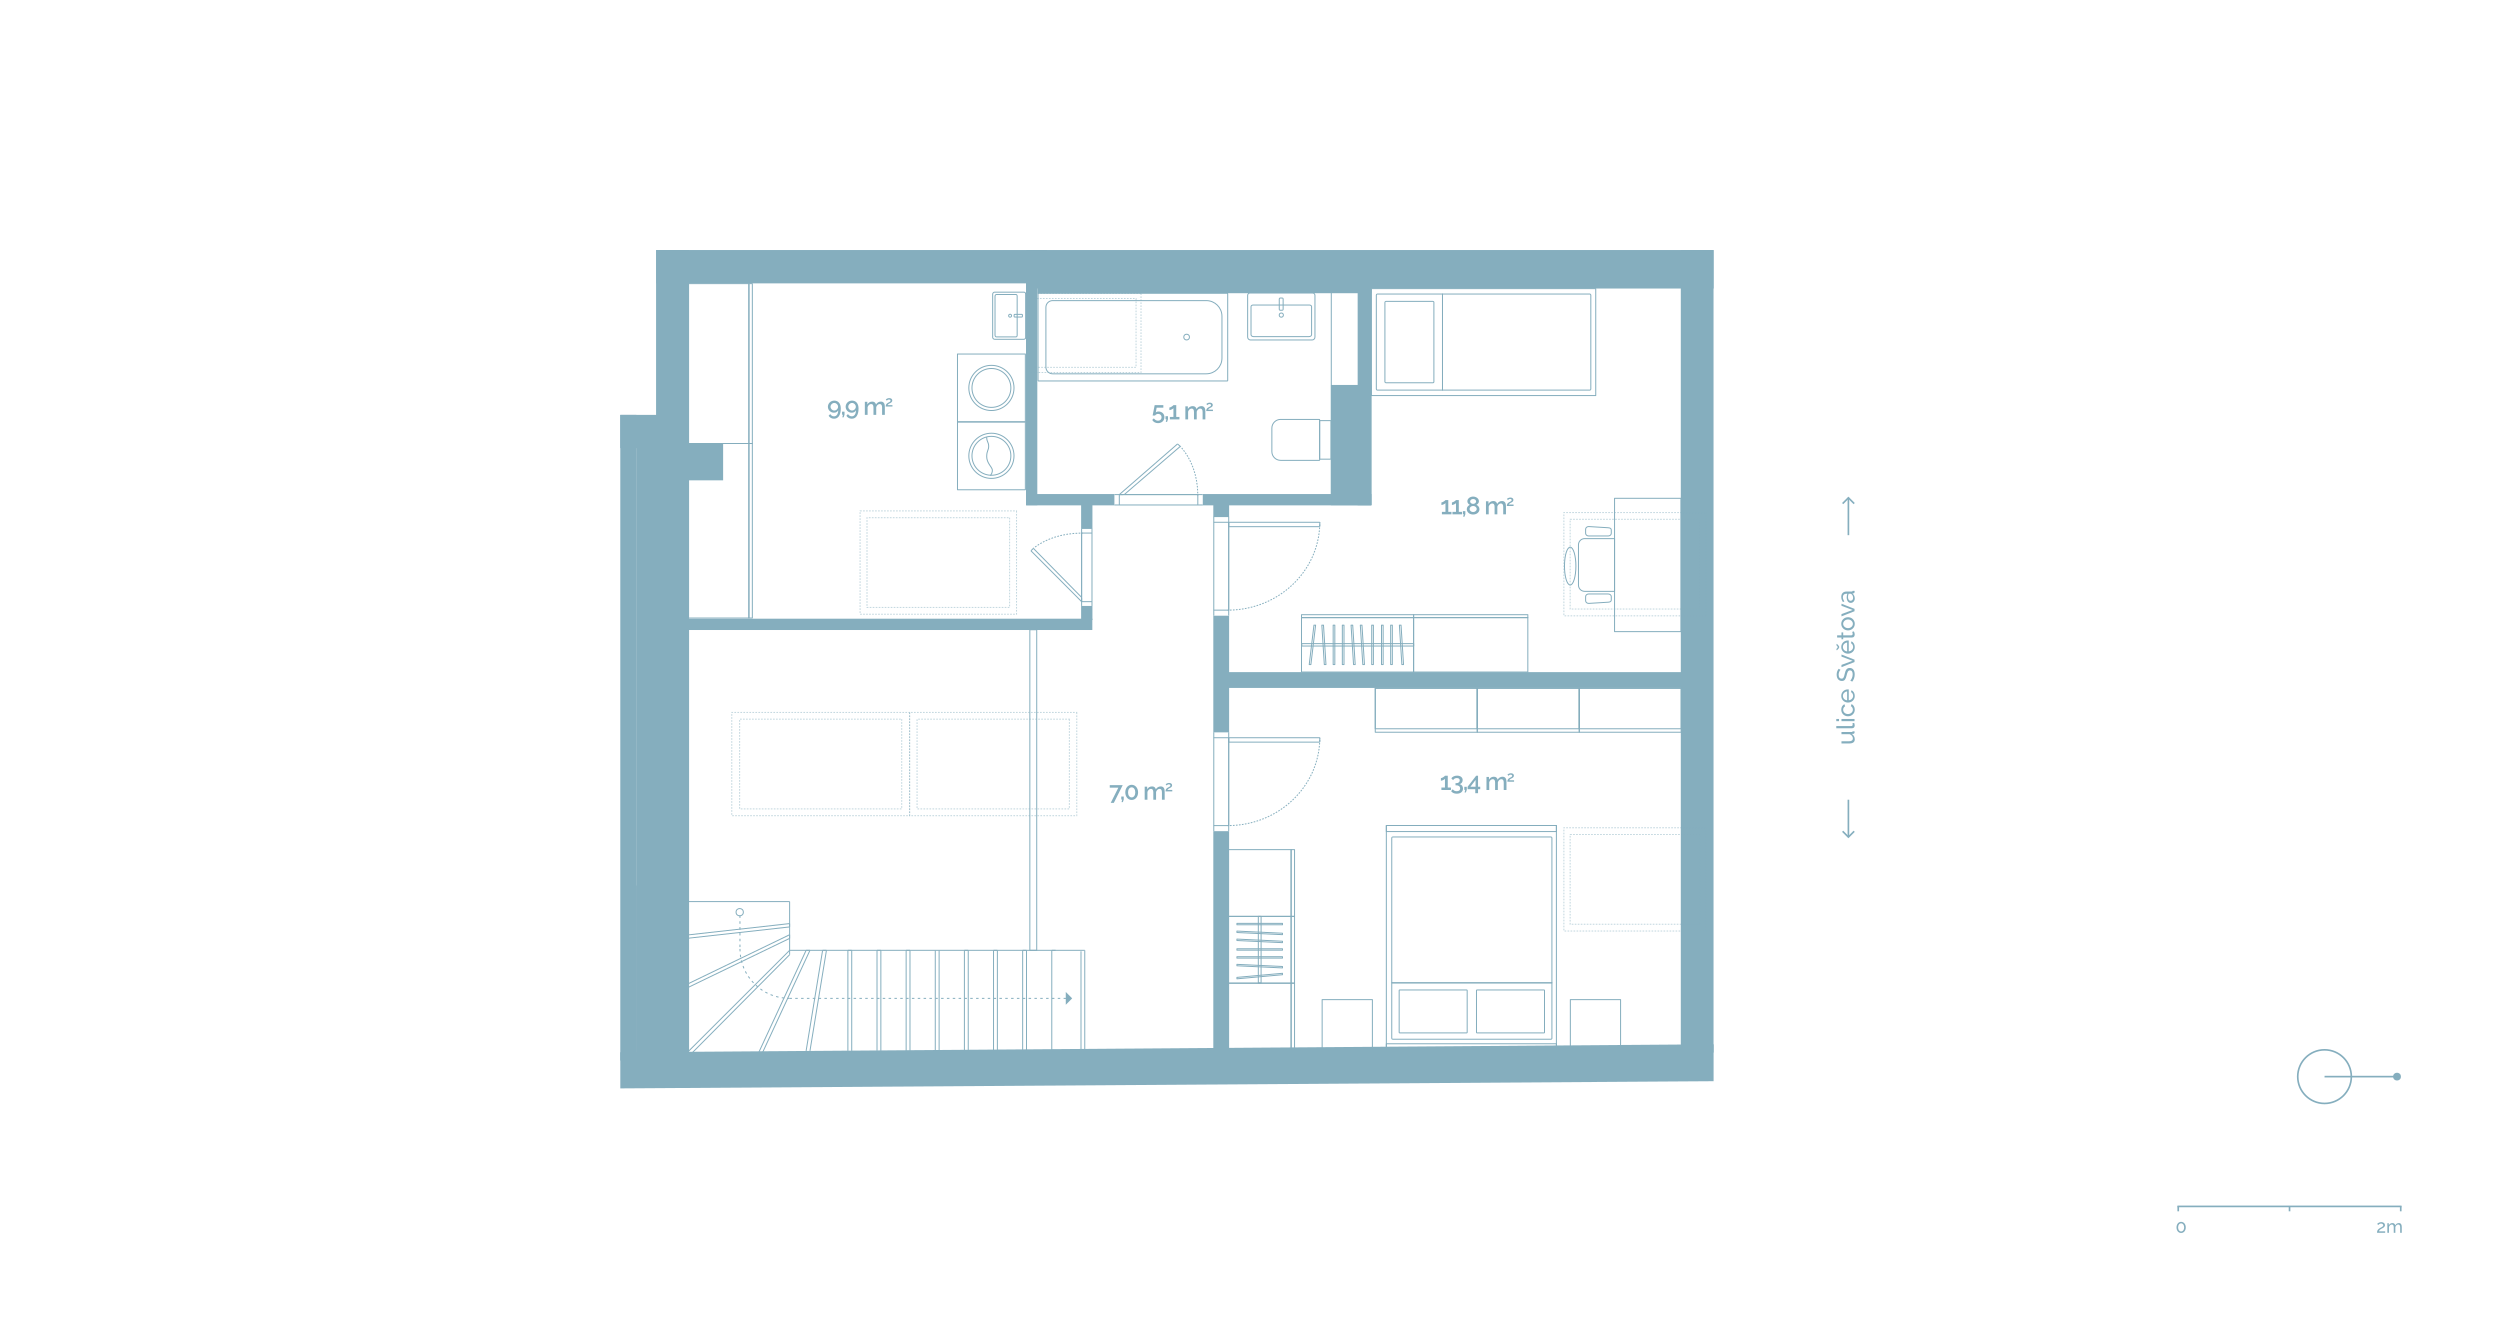 <?xml version="1.0" encoding="utf-8"?>
<!-- Generator: Adobe Illustrator 28.1.0, SVG Export Plug-In . SVG Version: 6.00 Build 0)  -->
<svg version="1.1" id="byt_1_-_patro_2" xmlns="http://www.w3.org/2000/svg" xmlns:xlink="http://www.w3.org/1999/xlink" x="0px"
	 y="0px" width="1500px" height="800px" viewBox="0 0 1500 800" style="enable-background:new 0 0 1500 800;" xml:space="preserve">
<style type="text/css">
	.st0{fill:none;stroke:#84ADBD;stroke-width:0.6;stroke-linecap:round;stroke-linejoin:round;stroke-miterlimit:10;}
	.st1{fill:#85AEBE;}
	.st2{fill:none;stroke:#85AEBE;stroke-width:0.6;stroke-miterlimit:10;}
	.st3{fill:none;stroke:#85AEBE;stroke-width:0.6;stroke-miterlimit:10;stroke-dasharray:1.002,0.802;}
	.st4{fill:none;stroke:#85AEBE;stroke-width:0.6;stroke-miterlimit:10;stroke-dasharray:1.03,0.824;}
	.st5{fill:none;stroke:#85AEBE;stroke-width:0.6;stroke-miterlimit:10;stroke-dasharray:0.989,0.791;}
	.st6{fill:none;stroke:#85AEBE;stroke-width:0.6;stroke-miterlimit:10;stroke-dasharray:1.5,2;}
	.st7{opacity:0.5;fill:none;stroke:#85AEBE;stroke-width:0.6;stroke-miterlimit:10;stroke-dasharray:1,0.8;}
	.st8{fill:none;stroke:#85AEBE;stroke-miterlimit:10;}
</style>
<g>
	<g id="nabytek_00000060006709441175697700000009734632600690630291_">
		<g>
			
				<rect x="815.513" y="511.583" transform="matrix(-1.836970e-16 1 -1 -1.836970e-16 1445.419 -320.216)" class="st0" width="134.608" height="102.036"/>
			
				<rect x="880.995" y="577.065" transform="matrix(-1.836970e-16 1 -1 -1.836970e-16 1510.901 -254.734)" class="st0" width="3.645" height="102.036"/>
			
				<rect x="880.995" y="446.102" transform="matrix(-1.836970e-16 1 -1 -1.836970e-16 1379.938 -385.698)" class="st0" width="3.645" height="102.036"/>
			<path class="st0" d="M835.055,622.977v-33.294h96.093v33.294c0,0.309-0.251,0.56-0.56,0.56h-94.973
				C835.305,623.537,835.055,623.286,835.055,622.977z"/>
			<path class="st0" d="M839.499,619.461v-25.202c0-0.162,0.131-0.293,0.293-0.293h40.222c0.162,0,0.293,0.131,0.293,0.293v25.202
				c0,0.156-0.126,0.282-0.282,0.282h-40.244C839.625,619.742,839.499,619.616,839.499,619.461z"/>
			<path class="st0" d="M885.896,619.461v-25.202c0-0.162,0.131-0.293,0.293-0.293h40.222c0.162,0,0.293,0.131,0.293,0.293v25.202
				c0,0.156-0.126,0.282-0.282,0.282h-40.244C886.022,619.742,885.896,619.616,885.896,619.461z"/>
			<path class="st0" d="M835.055,502.731v86.951h96.093v-86.951c0-0.307-0.249-0.556-0.556-0.556h-94.981
				C835.304,502.175,835.055,502.424,835.055,502.731z"/>
			
				<rect x="793.287" y="599.763" transform="matrix(6.123234e-17 -1 1 6.123234e-17 193.523 1423.192)" class="st0" width="30.142" height="30.142"/>
			
				<rect x="942.206" y="599.763" transform="matrix(6.123234e-17 -1 1 6.123234e-17 342.443 1572.112)" class="st0" width="30.142" height="30.142"/>
		</g>
		<g>
			<path class="st0" d="M798.461,275.491h-6.497c-0.094,0-0.17-0.076-0.17-0.17v-22.786c0-0.094,0.076-0.17,0.17-0.17h6.497
				c0.094,0,0.17,0.076,0.17,0.17v22.786C798.631,275.415,798.555,275.491,798.461,275.491z"/>
			<path class="st0" d="M768.371,276.206h23.212c0.116,0,0.21-0.094,0.21-0.21v-24.137c0-0.116-0.094-0.21-0.21-0.21h-23.212
				c-2.901,0-5.253,2.352-5.253,5.253v14.051C763.118,273.854,765.47,276.206,768.371,276.206z"/>
		</g>
		<g>
			<g>
				
					<rect x="964.966" y="395.529" transform="matrix(5.299503e-07 -1 1 5.299503e-07 552.037 1404.302)" class="st0" width="26.407" height="61.207"/>
				
					<rect x="965.997" y="394.499" transform="matrix(5.299503e-07 -1 1 5.299503e-07 553.067 1403.272)" class="st0" width="24.347" height="61.207"/>
			</g>
			<g>
				
					<rect x="903.759" y="395.529" transform="matrix(5.299504e-07 -1 1 5.299504e-07 490.83 1343.095)" class="st0" width="26.407" height="61.207"/>
				
					<rect x="904.79" y="394.499" transform="matrix(5.299504e-07 -1 1 5.299504e-07 491.86 1342.065)" class="st0" width="24.347" height="61.207"/>
			</g>
			<g>
				
					<rect x="842.552" y="395.529" transform="matrix(5.299503e-07 -1 1 5.299503e-07 429.623 1281.888)" class="st0" width="26.407" height="61.207"/>
				
					<rect x="843.583" y="394.499" transform="matrix(5.299503e-07 -1 1 5.299503e-07 430.653 1280.858)" class="st0" width="24.347" height="61.207"/>
			</g>
		</g>
		<g>
			<g>
				
					<rect x="774.666" y="509.774" transform="matrix(-1 3.377994e-07 -3.377994e-07 -1 1551.393 1059.612)" class="st0" width="2.061" height="40.064"/>
				
					<rect x="736.975" y="509.774" transform="matrix(-1 1.702643e-08 -1.702643e-08 -1 1511.641 1059.612)" class="st0" width="37.692" height="40.064"/>
			</g>
			<g>
				
					<rect x="774.666" y="589.903" transform="matrix(-1 3.378145e-07 -3.378145e-07 -1 1551.393 1219.87)" class="st0" width="2.06" height="40.064"/>
				
					<rect x="736.975" y="589.903" transform="matrix(-1 1.702648e-08 -1.702648e-08 -1 1511.641 1219.87)" class="st0" width="37.692" height="40.064"/>
			</g>
			<g>
				<g>
					
						<rect x="774.666" y="549.839" transform="matrix(-1 3.378127e-07 -3.378127e-07 -1 1551.393 1139.741)" class="st0" width="2.06" height="40.064"/>
					
						<rect x="736.975" y="549.838" transform="matrix(-1 1.702648e-08 -1.702648e-08 -1 1511.641 1139.741)" class="st0" width="37.692" height="40.064"/>
				</g>
				
					<rect x="735.86" y="568.966" transform="matrix(6.123234e-17 -1 1 6.123234e-17 186.022 1325.619)" class="st0" width="39.921" height="1.665"/>
				<rect x="742.158" y="569.259" class="st0" width="27.326" height="0.859"/>
				<rect x="742.158" y="554.019" class="st0" width="27.326" height="0.859"/>
				<rect x="742.158" y="574.014" class="st0" width="27.326" height="0.859"/>
				<polygon class="st0" points="769.483,579.894 742.158,578.606 742.158,579.465 769.483,580.753 				"/>
				<polygon class="st0" points="769.483,564.736 742.158,563.448 742.158,564.307 769.483,565.595 				"/>
				<polygon class="st0" points="769.483,559.936 742.158,558.647 742.158,559.506 769.483,560.795 				"/>
				<polygon class="st0" points="769.483,583.979 742.158,586.433 742.158,587.292 769.483,584.838 				"/>
			</g>
		</g>
		<g>
			<path class="st0" d="M736.47,228.574l-113.514,0c-0.084,0-0.152-0.068-0.152-0.152v-52.341c0-0.084,0.068-0.152,0.152-0.152
				l113.514,0c0.084,0,0.152,0.068,0.152,0.152v52.341C736.622,228.507,736.554,228.574,736.47,228.574z"/>
			<path class="st0" d="M723.777,224.286l-92.207,0c-2.226,0-4.031-1.805-4.031-4.031V184.4c0-2.226,1.805-4.031,4.031-4.031
				l92.207,0c5.189,0,9.395,4.206,9.395,9.395l0,25.127C733.172,220.08,728.966,224.286,723.777,224.286z"/>
			<ellipse class="st0" cx="711.969" cy="202.252" rx="1.709" ry="1.718"/>
		</g>
		<g>
			
				<rect x="822.838" y="173.167" transform="matrix(-1 -1.485603e-06 1.485603e-06 -1 1780.284 410.5)" class="st0" width="134.608" height="64.165"/>
			<path class="st0" d="M826.354,234.062l39.139,0l0-57.627l-39.139,0c-0.309,0-0.56,0.251-0.56,0.56l0,56.507
				C825.794,233.812,826.045,234.062,826.354,234.062z"/>
			<path class="st0" d="M831.509,229.659l28.257,0c0.315,0,0.571-0.256,0.571-0.571l0-47.678c0-0.315-0.256-0.571-0.571-0.571
				l-28.257,0c-0.309,0-0.56,0.251-0.56,0.56l0,47.7C830.949,229.408,831.2,229.659,831.509,229.659z"/>
			<path class="st0" d="M953.935,234.063l-88.442,0l0-57.627l88.442,0c0.307,0,0.556,0.249,0.556,0.556l0,56.515
				C954.49,233.814,954.242,234.063,953.935,234.063z"/>
		</g>
		<g>
			<path class="st0" d="M748.59,202.245c0,0.968,0.784,1.752,1.752,1.752l36.878,0c0.968,0,1.752-0.784,1.752-1.752V177.21
				c0-0.818-0.663-1.481-1.481-1.481l-37.421,0c-0.818,0-1.481,0.663-1.481,1.481L748.59,202.245z"/>
			<path class="st0" d="M750.609,200.803c0,0.65,0.706,1.176,1.577,1.176l33.19,0c0.871,0,1.577-0.527,1.577-1.176v-16.804
				c0-0.549-0.597-0.994-1.333-0.994l-33.679,0c-0.736,0-1.333,0.445-1.333,0.994V200.803z"/>
			<circle class="st0" cx="768.781" cy="189.056" r="1.253"/>
			<path class="st0" d="M769.882,185.641v-6.316c0-0.275-0.223-0.498-0.498-0.498h-1.331c-0.275,0-0.498,0.223-0.498,0.498v6.316
				c0,0.275,0.223,0.498,0.498,0.498h1.332C769.659,186.139,769.882,185.916,769.882,185.641z"/>
		</g>
		<g>
			
				<rect x="574.489" y="212.402" transform="matrix(-3.267949e-07 -1 1 -3.267949e-07 362.087 827.614)" class="st0" width="40.722" height="40.722"/>
			<circle class="st0" cx="594.851" cy="232.763" r="13.552"/>
			<path class="st0" d="M594.851,221.091c-6.447,0-11.673,5.226-11.673,11.673c0,6.292,4.978,11.421,11.211,11.664
				c0.153,0.006,0.307,0.009,0.462,0.009c6.447,0,11.673-5.226,11.673-11.673C606.523,226.317,601.297,221.091,594.851,221.091z"/>
		</g>
		<g>
			
				<rect x="574.489" y="253.125" transform="matrix(-3.267949e-07 -1 1 -3.267949e-07 321.365 868.336)" class="st0" width="40.722" height="40.722"/>
			<circle class="st0" cx="594.851" cy="273.486" r="13.552"/>
			<path class="st0" d="M594.851,261.813c-6.447,0-11.673,5.226-11.673,11.673c0,6.292,4.978,11.421,11.211,11.664
				c0.153,0.006,0.307,0.009,0.462,0.009c6.447,0,11.673-5.226,11.673-11.673S601.297,261.813,594.851,261.813z"/>
			<path class="st0" d="M592.024,262.475c0.027,2.685,1.208,2.819,1.182,5.316c-0.027,2.497-1.155,2.47-1.181,6.175
				s3.115,6.31,3.329,7.786c0,0,0.441,1.449-0.964,3.396"/>
		</g>
		<g>
			
				<rect x="881.531" y="335.426" transform="matrix(-6.700672e-07 1 -1 -6.700672e-07 1252.125 -512.721)" class="st0" width="1.784" height="68.551"/>
			
				<rect x="866.106" y="352.634" transform="matrix(-3.610158e-08 1 -1 -3.610158e-08 1269.333 -495.513)" class="st0" width="32.633" height="68.551"/>
		</g>
		<g>
			<g>
				
					<rect x="813.652" y="336.058" transform="matrix(-6.577515e-07 1 -1 -6.577515e-07 1184.246 -444.842)" class="st0" width="1.784" height="67.288"/>
				
					<rect x="798.227" y="353.266" transform="matrix(-3.548113e-08 1 -1 -3.548113e-08 1201.454 -427.634)" class="st0" width="32.633" height="67.288"/>
			</g>
			<rect x="781.066" y="386.189" class="st0" width="67.121" height="1.441"/>
			
				<rect x="794.07" y="386.413" transform="matrix(2.452810e-09 -1 1 2.452810e-09 418.989 1192.809)" class="st0" width="23.658" height="0.994"/>
			
				<rect x="811.699" y="386.413" transform="matrix(2.452810e-09 -1 1 2.452810e-09 436.618 1210.438)" class="st0" width="23.658" height="0.994"/>
			
				<rect x="788.569" y="386.413" transform="matrix(2.452810e-09 -1 1 2.452810e-09 413.488 1187.308)" class="st0" width="23.658" height="0.994"/>
			<polygon class="st0" points="794.093,375.081 795.583,398.739 794.59,398.739 793.099,375.081 			"/>
			<polygon class="st0" points="811.627,375.081 813.118,398.739 812.124,398.739 810.634,375.081 			"/>
			
				<rect x="823.066" y="386.413" transform="matrix(2.452810e-09 -1 1 2.452810e-09 447.985 1221.805)" class="st0" width="23.658" height="0.994"/>
			
				<rect x="817.565" y="386.413" transform="matrix(2.452810e-09 -1 1 2.452810e-09 442.484 1216.304)" class="st0" width="23.658" height="0.994"/>
			<polygon class="st0" points="840.623,375.081 842.113,398.739 841.12,398.739 839.629,375.081 			"/>
			<polygon class="st0" points="817.18,375.081 818.671,398.739 817.677,398.739 816.187,375.081 			"/>
			<polygon class="st0" points="789.368,375.081 786.529,398.739 785.536,398.739 788.374,375.081 			"/>
		</g>
		<g>
			<path class="st0" d="M966.768,320.007v-1.777c0-0.873-0.213-1.48-1.84-1.58s-11.714-0.719-11.714-0.719
				c-1.016,0-1.84,0.707-1.84,1.58v2.496c0,0.873,0.824,1.58,1.84,1.58h11.714C965.944,321.587,966.768,320.88,966.768,320.007z"/>
			<path class="st0" d="M966.768,357.965v1.777c0,0.873-0.213,1.48-1.84,1.58c-1.627,0.1-11.714,0.719-11.714,0.719
				c-1.016,0-1.84-0.707-1.84-1.58v-2.496c0-0.873,0.824-1.58,1.84-1.58h11.714C965.944,356.385,966.768,357.092,966.768,357.965z"
				/>
			
				<rect x="948.648" y="319.059" transform="matrix(-1.836970e-16 1 -1 -1.836970e-16 1327.647 -649.675)" class="st0" width="80.025" height="39.853"/>
			<path class="st0" d="M968.734,354.809h-17.933c-2.057,0-3.724-1.667-3.724-3.723v-24.2c0-2.056,1.667-3.723,3.724-3.723h17.933
				V354.809z"/>
			<ellipse class="st0" cx="942.113" cy="339.659" rx="3.426" ry="11.346"/>
		</g>
		<g>
			<path class="st0" d="M596.827,175.288c-0.677,0-1.227,0.549-1.227,1.227v25.816c0,0.677,0.549,1.227,1.227,1.227h17.525
				c0.572,0,1.036-0.464,1.036-1.037v-26.196c0-0.572-0.464-1.037-1.036-1.037H596.827z"/>
			<path class="st0" d="M597.837,176.701c-0.455,0-0.823,0.494-0.823,1.104v23.234c0,0.61,0.369,1.104,0.823,1.104H609.6
				c0.384,0,0.696-0.418,0.696-0.933v-23.576c0-0.515-0.312-0.933-0.696-0.933H597.837z"/>
			<circle class="st0" cx="606.06" cy="189.422" r="0.877"/>
			<path class="st0" d="M608.813,190.237h4.278c0.192,0,0.349-0.156,0.349-0.349v-0.932c0-0.192-0.156-0.349-0.349-0.349h-4.278
				c-0.193,0-0.349,0.156-0.349,0.349v0.932C608.465,190.081,608.621,190.237,608.813,190.237z"/>
		</g>
		<g>
			
				<rect x="449.341" y="170.165" transform="matrix(-1 -8.578264e-07 8.578264e-07 -1 900.743 436.254)" class="st0" width="2.06" height="95.923"/>
			
				<rect x="411.65" y="170.165" transform="matrix(-1 -8.978870e-08 8.978870e-08 -1 860.991 436.253)" class="st0" width="37.692" height="95.923"/>
		</g>
		<g>
			
				<rect x="449.341" y="266.088" transform="matrix(-1 -9.367234e-07 9.367234e-07 -1 900.743 636.921)" class="st0" width="2.06" height="104.745"/>
			
				<rect x="411.65" y="266.088" transform="matrix(-1 -9.804684e-08 9.804684e-08 -1 860.991 636.921)" class="st0" width="37.692" height="104.745"/>
		</g>
		<line class="st0" x1="798.767" y1="297.914" x2="798.767" y2="173.646"/>
	</g>
	<g id="zdi_00000150102752125070396900000000629448262156945070_">
		<polygon class="st1" points="372.18,653.036 372.18,631.37 1028.153,626.581 1028.153,648.719 		"/>
		
			<rect x="372.174" y="248.929" transform="matrix(-1 -1.224647e-16 1.224647e-16 -1 754.002 885.251)" class="st1" width="9.653" height="387.392"/>
		
			<rect x="381.708" y="265.939" transform="matrix(-1 -1.224647e-16 1.224647e-16 -1 793.246 908.097)" class="st1" width="29.83" height="376.219"/>
		
			<rect x="381.708" y="531.308" transform="matrix(-1 -1.224647e-16 1.224647e-16 -1 793.257 1177.612)" class="st1" width="29.841" height="114.995"/>
		
			<rect x="381.763" y="239.34" transform="matrix(-1.836970e-16 1 -1 -1.836970e-16 650.615 -132.834)" class="st1" width="19.923" height="39.1"/>
		
			<rect x="810.457" y="-44.545" transform="matrix(-1.836970e-16 1 -1 -1.836970e-16 983.576 -660.438)" class="st1" width="23.1" height="412.229"/>
		
			<rect x="501.007" y="42.803" transform="matrix(-1.836970e-16 1 -1 -1.836970e-16 671.03 -350.988)" class="st1" width="20.005" height="234.438"/>
		<rect x="393.755" y="150.019" class="st1" width="17.783" height="488.585"/>
		<rect x="393.755" y="150.019" class="st1" width="19.697" height="488.585"/>
		
			<rect x="777.541" y="380.958" transform="matrix(6.123234e-17 -1 1 6.123234e-17 627.522 1409.079)" class="st1" width="481.519" height="19.641"/>
		
			<rect x="528.496" y="251.106" transform="matrix(6.123234e-17 -1 1 6.123234e-17 157.277 906.504)" class="st1" width="6.789" height="247.015"/>
		
			<rect x="638.774" y="273.35" transform="matrix(6.123234e-17 -1 1 6.123234e-17 342.348 941.99)" class="st1" width="6.789" height="52.943"/>
		
			<rect x="768.861" y="249.239" transform="matrix(6.123234e-17 -1 1 6.123234e-17 472.434 1072.077)" class="st1" width="6.789" height="101.165"/>
		
			<rect x="711.461" y="64.553" transform="matrix(6.123234e-17 -1 1 6.123234e-17 557.836 887.391)" class="st1" width="22.305" height="200.45"/>
		
			<rect x="648.673" y="363.565" transform="matrix(-1 -1.224647e-16 1.224647e-16 -1 1304.134 735.576)" class="st1" width="6.789" height="8.447"/>
		
			<rect x="648.673" y="299.821" transform="matrix(-1 -1.224647e-16 1.224647e-16 -1 1304.134 617.181)" class="st1" width="6.789" height="17.539"/>
		
			<rect x="615.6" y="167.965" transform="matrix(-1 -1.224647e-16 1.224647e-16 -1 1237.988 471.083)" class="st1" width="6.789" height="135.152"/>
		
			<rect x="814.594" y="167.965" transform="matrix(-1 -1.224647e-16 1.224647e-16 -1 1637.433 471.083)" class="st1" width="8.244" height="135.152"/>
		
			<rect x="798.566" y="230.97" transform="matrix(-1 -1.224647e-16 1.224647e-16 -1 1621.404 534.088)" class="st1" width="24.272" height="72.148"/>
		<rect x="727.984" y="498.701" class="st1" width="9.491" height="147.603"/>
		<rect x="727.984" y="369.425" class="st1" width="9.491" height="69.988"/>
		
			<rect x="871.425" y="267.871" transform="matrix(9.584058e-13 -1 1 9.584058e-13 468.154 1284.188)" class="st1" width="9.491" height="280.291"/>
		<rect x="727.984" y="297.211" class="st1" width="9.491" height="13.041"/>
		<rect x="404.533" y="266.088" class="st1" width="29.338" height="22.111"/>
	</g>
	<g id="dvere_00000028297056613643104420000004088853759059762365_">
		<g>
			<g id="LINE_00000143580076431552719360000009116718808631410066_">
				<line class="st2" x1="737.535" y1="495.361" x2="728.27" y2="495.361"/>
			</g>
			<g id="LINE_00000021101989412120701840000012475822443082669981_">
				<line class="st2" x1="791.882" y1="442.639" x2="728.27" y2="442.639"/>
			</g>
			<g id="LINE_00000094583417084603582540000003527624509378146221_">
				<line class="st2" x1="737.229" y1="442.639" x2="737.229" y2="495.361"/>
			</g>
			<g id="LINE_00000109720903577089063400000007247476023283224211_">
				<line class="st2" x1="728.27" y1="498.7" x2="728.27" y2="439.344"/>
			</g>
			<g id="LINE_00000012456900004753941390000009370487492723898531_">
				<line class="st2" x1="737.229" y1="498.656" x2="737.229" y2="439.344"/>
			</g>
			<g id="ARC_00000099654917062788134700000000760149273030120380_">
				<g>
					<g>
						<path class="st2" d="M791.882,442.639c0,0.167-0.001,0.334-0.002,0.5"/>
						<path class="st3" d="M791.865,443.941c-0.717,28.231-24.678,50.961-54.31,51.413"/>
						<path class="st2" d="M737.155,495.359c-0.167,0.001-0.333,0.002-0.5,0.002"/>
					</g>
				</g>
			</g>
			<g id="LINE_00000004540820233961891810000004258230952268222601_">
				<line class="st2" x1="737.229" y1="442.639" x2="737.229" y2="445.276"/>
			</g>
			<g id="LINE_00000027591185899527940230000001272429218276079522_">
				<line class="st2" x1="791.882" y1="445.276" x2="737.229" y2="445.276"/>
			</g>
			<g id="LINE_00000038414769513020537600000003544332092985402753_">
				<line class="st2" x1="791.882" y1="442.639" x2="791.882" y2="445.276"/>
			</g>
		</g>
		<g>
			<g id="LINE_00000145761917562117670430000013179948651397485221_">
				<line class="st2" x1="737.535" y1="366.085" x2="728.27" y2="366.085"/>
			</g>
			<g id="LINE_00000117660821603604533490000014682489689929928354_">
				<line class="st2" x1="791.882" y1="313.364" x2="728.27" y2="313.364"/>
			</g>
			<g id="LINE_00000106125267817224776610000002501733233723428771_">
				<line class="st2" x1="737.229" y1="313.364" x2="737.229" y2="366.085"/>
			</g>
			<g id="LINE_00000113347063448204540250000006463707353762495377_">
				<line class="st2" x1="728.27" y1="369.425" x2="728.27" y2="310.068"/>
			</g>
			<g id="LINE_00000016764820395545986030000008982770761246616457_">
				<line class="st2" x1="737.229" y1="369.381" x2="737.229" y2="310.069"/>
			</g>
			<g id="ARC_00000151513969895428425750000008567859843805994905_">
				<g>
					<g>
						<path class="st2" d="M791.882,313.364c0,0.167-0.001,0.334-0.002,0.5"/>
						<path class="st3" d="M791.865,314.665c-0.717,28.23-24.678,50.961-54.31,51.413"/>
						<path class="st2" d="M737.155,366.083c-0.167,0.001-0.333,0.002-0.5,0.002"/>
					</g>
				</g>
			</g>
			<g id="LINE_00000120521137885998586410000014594763160615258546_">
				<line class="st2" x1="737.229" y1="313.364" x2="737.229" y2="316"/>
			</g>
			<g id="LINE_00000098208358579995590480000018321015643688600737_">
				<line class="st2" x1="791.882" y1="316" x2="737.229" y2="316"/>
			</g>
			<g id="LINE_00000071534819637532158230000009535319543935269013_">
				<line class="st2" x1="791.882" y1="313.364" x2="791.882" y2="316"/>
			</g>
		</g>
		<g>
			<g id="LINE_00000129166676598825751830000005664162095770633628_">
				<line class="st2" x1="648.666" y1="319.841" x2="655.191" y2="319.841"/>
			</g>
			<g id="LINE_00000091734783933994328180000014639926492191802529_">
				<line class="st2" x1="648.968" y1="360.993" x2="655.191" y2="360.993"/>
			</g>
			<g id="LINE_00000116227101307577153850000009564798847752485053_">
				<line class="st2" x1="648.968" y1="360.992" x2="648.968" y2="319.841"/>
			</g>
			<g id="LINE_00000075145742368017804860000014732261978138308536_">
				<line class="st2" x1="655.191" y1="317.234" x2="655.191" y2="363.565"/>
			</g>
			<g id="LINE_00000054229132955482744010000005549226892183809167_">
				<line class="st2" x1="648.968" y1="317.269" x2="648.968" y2="363.564"/>
			</g>
			<g id="ARC_00000147918506868577159880000009797148245979253418_">
				<g>
					<g>
						<path class="st2" d="M620.023,329.021c0.128-0.104,0.258-0.207,0.389-0.309"/>
						<path class="st4" d="M621.064,328.215c6.516-4.835,16.015-8.197,27.55-8.367"/>
						<path class="st2" d="M649.035,319.843c0.166-0.001,0.333-0.002,0.5-0.002"/>
					</g>
				</g>
			</g>
			<g id="LINE_00000130639729301115699150000013352423657765912457_">
				<line class="st2" x1="648.968" y1="360.992" x2="648.968" y2="358.935"/>
			</g>
			<g>
				<g id="LINE_00000001624822812291260760000005001196153149192088_">
					<line class="st2" x1="618.568" y1="330.476" x2="648.968" y2="360.993"/>
				</g>
				<g id="LINE_00000173154057092923810040000015242033921658091178_">
					<line class="st2" x1="620.023" y1="329.021" x2="648.968" y2="358.422"/>
				</g>
				<g id="LINE_00000110467278781957237560000007271402409400245422_">
					<line class="st2" x1="618.568" y1="330.476" x2="620.023" y2="329.021"/>
				</g>
			</g>
		</g>
		<g>
			<g id="LINE_00000028310930392946603330000013110896144965853075_">
				<line class="st2" x1="718.689" y1="296.459" x2="718.689" y2="302.984"/>
			</g>
			<g id="LINE_00000173843437986475521240000014823196440473979789_">
				<line class="st2" x1="671.584" y1="296.761" x2="671.584" y2="302.984"/>
			</g>
			<g id="LINE_00000055667173813591079350000000913818623807118979_">
				<line class="st2" x1="671.584" y1="296.761" x2="718.689" y2="296.761"/>
			</g>
			<g id="LINE_00000092424814511054115360000004778401079114420654_">
				<line class="st2" x1="721.673" y1="302.984" x2="668.64" y2="302.984"/>
			</g>
			<g id="LINE_00000155842192765420426810000006661936145694490770_">
				<line class="st2" x1="721.633" y1="296.761" x2="668.64" y2="296.761"/>
			</g>
			<g id="ARC_00000139283197989372813360000015733470585759676344_">
				<g>
					<g>
						<path class="st2" d="M708.181,267.816c0.112,0.122,0.224,0.245,0.335,0.369"/>
						<path class="st5" d="M709.036,268.778c5.574,6.522,9.454,16.058,9.646,27.649"/>
						<path class="st2" d="M718.687,296.828c0.002,0.166,0.002,0.333,0.002,0.5"/>
					</g>
				</g>
			</g>
			<g id="LINE_00000085968344666943884430000011105759287435609499_">
				<line class="st2" x1="671.584" y1="296.761" x2="673.94" y2="296.761"/>
			</g>
			<g>
				<g id="LINE_00000179606505358597817390000006325220038090403775_">
					<line class="st2" x1="706.516" y1="266.361" x2="671.584" y2="296.761"/>
				</g>
				<g id="LINE_00000073001534135433169660000002164671291263378818_">
					<line class="st2" x1="708.181" y1="267.816" x2="674.526" y2="296.761"/>
				</g>
				<g id="LINE_00000030471097404204850520000006379649711710183608_">
					<line class="st2" x1="706.516" y1="266.361" x2="708.181" y2="267.816"/>
				</g>
			</g>
		</g>
		<g>
			<line class="st2" x1="648.597" y1="630.123" x2="648.597" y2="570.766"/>
			<line class="st2" x1="473.775" y1="540.957" x2="410.419" y2="540.957"/>
			<line class="st2" x1="409.66" y1="563.285" x2="473.775" y2="556.159"/>
			<line class="st2" x1="473.775" y1="556.159" x2="473.775" y2="540.957"/>
			<line class="st2" x1="631.068" y1="570.192" x2="631.068" y2="630.548"/>
			<line class="st2" x1="650.856" y1="630.612" x2="650.856" y2="570.192"/>
			<line class="st2" x1="650.856" y1="570.192" x2="631.068" y2="570.192"/>
			<line class="st2" x1="613.595" y1="570.192" x2="613.595" y2="630.548"/>
			<line class="st2" x1="633.379" y1="570.192" x2="613.595" y2="570.192"/>
			<line class="st2" x1="596.117" y1="570.192" x2="596.117" y2="630.548"/>
			<line class="st2" x1="615.901" y1="630.548" x2="615.901" y2="570.192"/>
			<line class="st2" x1="615.901" y1="570.192" x2="596.117" y2="570.192"/>
			<line class="st2" x1="578.64" y1="570.192" x2="578.64" y2="630.548"/>
			<line class="st2" x1="598.424" y1="630.548" x2="598.424" y2="570.192"/>
			<line class="st2" x1="598.424" y1="570.192" x2="578.64" y2="570.192"/>
			<line class="st2" x1="561.162" y1="570.192" x2="561.162" y2="630.548"/>
			<line class="st2" x1="580.946" y1="630.548" x2="580.946" y2="570.192"/>
			<line class="st2" x1="543.685" y1="570.192" x2="543.685" y2="630.548"/>
			<line class="st2" x1="563.469" y1="630.548" x2="563.469" y2="570.192"/>
			<line class="st2" x1="580.946" y1="570.192" x2="543.685" y2="570.192"/>
			<line class="st2" x1="526.207" y1="570.192" x2="526.207" y2="630.548"/>
			<line class="st2" x1="545.991" y1="630.548" x2="545.991" y2="570.192"/>
			<line class="st2" x1="545.991" y1="570.192" x2="526.207" y2="570.192"/>
			<line class="st2" x1="508.73" y1="570.192" x2="508.73" y2="630.548"/>
			<line class="st2" x1="528.514" y1="630.548" x2="528.514" y2="570.192"/>
			<line class="st2" x1="528.514" y1="570.192" x2="508.73" y2="570.192"/>
			<line class="st2" x1="493.563" y1="570.192" x2="483.669" y2="630.548"/>
			<line class="st2" x1="511.036" y1="630.548" x2="511.036" y2="570.192"/>
			<line class="st2" x1="511.036" y1="570.192" x2="493.563" y2="570.192"/>
			<line class="st2" x1="483.669" y1="570.192" x2="455.142" y2="631.7"/>
			<line class="st2" x1="485.975" y1="630.548" x2="495.869" y2="570.192"/>
			<line class="st2" x1="495.869" y1="570.192" x2="483.669" y2="570.192"/>
			<line class="st2" x1="473.775" y1="570.192" x2="411.744" y2="632.114"/>
			<line class="st2" x1="457.453" y1="631.7" x2="485.975" y2="570.192"/>
			<line class="st2" x1="485.975" y1="570.192" x2="473.775" y2="570.192"/>
			<line class="st2" x1="414.886" y1="632.114" x2="473.775" y2="572.83"/>
			<line class="st2" x1="473.775" y1="572.83" x2="473.775" y2="560.829"/>
			<line class="st2" x1="473.775" y1="560.829" x2="407.957" y2="592.624"/>
			<line class="st2" x1="473.775" y1="554.148" x2="409.66" y2="561.294"/>
			<line class="st2" x1="407.957" y1="594.822" x2="473.775" y2="563.027"/>
			<line class="st2" x1="473.775" y1="563.027" x2="473.775" y2="554.148"/>
			<g>
				<line class="st6" x1="473.651" y1="599.022" x2="640.962" y2="599.022"/>
				<line class="st6" x1="443.973" y1="549.254" x2="443.973" y2="569.344"/>
				<path class="st6" d="M443.973,569.344L443.973,569.344c0,16.391,13.289,29.678,29.678,29.678"/>
			</g>
			<polygon class="st1" points="639.463,602.863 643.304,599.022 639.463,595.181 			"/>
			<circle class="st2" cx="443.823" cy="547.31" r="2.183"/>
		</g>
		<rect x="617.909" y="377.842" class="st2" width="4.124" height="192.35"/>
	</g>
	<g>
		
			<rect x="949.957" y="485.007" transform="matrix(-1.836970e-16 1 -1 -1.836970e-16 1508.567 -453.316)" class="st7" width="61.969" height="85.238"/>
		
			<rect x="954.012" y="488.777" transform="matrix(-1.836970e-16 1 -1 -1.836970e-16 1508.567 -453.316)" class="st7" width="53.858" height="77.697"/>
		
			<rect x="949.957" y="295.889" transform="matrix(-1.836970e-16 1 -1 -1.836970e-16 1319.449 -642.433)" class="st7" width="61.969" height="85.238"/>
		
			<rect x="954.012" y="299.659" transform="matrix(-1.836970e-16 1 -1 -1.836970e-16 1319.449 -642.433)" class="st7" width="53.858" height="77.697"/>
		
			<rect x="461.419" y="405.083" transform="matrix(-1.836970e-16 1 -1 -1.836970e-16 950.83 -33.978)" class="st7" width="61.969" height="106.686"/>
		
			<rect x="465.475" y="409.802" transform="matrix(-1.836970e-16 1 -1 -1.836970e-16 950.83 -33.978)" class="st7" width="53.858" height="97.248"/>
		
			<rect x="564.949" y="408.296" transform="matrix(-1.836970e-16 1 -1 -1.836970e-16 1054.359 -137.507)" class="st7" width="61.969" height="100.26"/>
		
			<rect x="569.004" y="412.731" transform="matrix(-1.836970e-16 1 -1 -1.836970e-16 1054.359 -137.507)" class="st7" width="53.858" height="91.391"/>
		
			<rect x="532.002" y="290.6" transform="matrix(-1.836970e-16 1 -1 -1.836970e-16 900.524 -225.45)" class="st7" width="61.969" height="93.873"/>
		
			<rect x="536.057" y="294.753" transform="matrix(-1.836970e-16 1 -1 -1.836970e-16 900.524 -225.45)" class="st7" width="53.858" height="85.569"/>
		
			<rect x="627.202" y="166.113" transform="matrix(-1.836970e-16 1 -1 -1.836970e-16 850.717 -451.201)" class="st7" width="47.515" height="67.291"/>
		
			<rect x="630.311" y="169.089" transform="matrix(-1.836970e-16 1 -1 -1.836970e-16 850.717 -451.201)" class="st7" width="41.296" height="61.338"/>
	</g>
</g>
<g>
	<g>
		<path class="st1" d="M1112.866,443.59c0,0.82-0.275,1.44-0.825,1.86s-1.37,0.63-2.46,0.63h-4.695v-1.319h4.44
			c1.6,0,2.399-0.556,2.399-1.665c0-0.54-0.172-1.048-0.517-1.522c-0.346-0.476-0.818-0.828-1.418-1.058h-4.905v-1.32h6.21
			c0.311,0,0.471-0.14,0.48-0.42h1.14c0.021,0.15,0.032,0.268,0.038,0.353c0.005,0.085,0.007,0.167,0.007,0.247
			c0,0.261-0.077,0.478-0.232,0.652c-0.154,0.176-0.347,0.269-0.577,0.278l-0.915,0.029c0.59,0.351,1.042,0.811,1.357,1.38
			C1112.709,442.285,1112.866,442.91,1112.866,443.59z"/>
		<path class="st1" d="M1101.766,436.961v-1.32h8.926c0.29,0,0.518-0.077,0.683-0.232c0.164-0.155,0.247-0.372,0.247-0.652
			c0-0.11-0.018-0.24-0.053-0.391c-0.035-0.149-0.077-0.289-0.127-0.42l1.064-0.21c0.09,0.221,0.165,0.48,0.226,0.78
			c0.06,0.3,0.09,0.565,0.09,0.795c0,0.51-0.146,0.913-0.436,1.208s-0.694,0.442-1.215,0.442H1101.766z"/>
		<path class="st1" d="M1103.416,432.7h-1.65v-1.319h1.65V432.7z M1112.716,432.7h-7.83v-1.319h7.83V432.7z"/>
		<path class="st1" d="M1108.786,429.776c-0.55,0-1.07-0.095-1.561-0.285c-0.489-0.189-0.917-0.46-1.282-0.81
			c-0.364-0.351-0.654-0.768-0.87-1.253c-0.215-0.484-0.322-1.027-0.322-1.627c0-0.78,0.173-1.453,0.518-2.018
			c0.345-0.565,0.808-0.992,1.388-1.283l0.405,1.29c-0.37,0.2-0.658,0.48-0.863,0.841c-0.204,0.359-0.308,0.76-0.308,1.199
			c0,0.36,0.073,0.7,0.218,1.021c0.146,0.32,0.348,0.595,0.607,0.825c0.261,0.229,0.565,0.412,0.915,0.547
			c0.351,0.136,0.735,0.203,1.155,0.203c0.41,0,0.795-0.07,1.155-0.21c0.359-0.141,0.672-0.328,0.938-0.562
			c0.265-0.235,0.472-0.511,0.622-0.825c0.15-0.315,0.225-0.652,0.225-1.013c0-0.229-0.032-0.457-0.097-0.683
			c-0.065-0.225-0.152-0.43-0.263-0.615c-0.11-0.185-0.237-0.347-0.383-0.487c-0.145-0.14-0.302-0.24-0.473-0.3l0.391-1.29
			c0.29,0.12,0.555,0.287,0.795,0.503c0.24,0.215,0.445,0.467,0.615,0.757s0.305,0.613,0.404,0.968c0.1,0.355,0.15,0.728,0.15,1.117
			c0,0.591-0.11,1.131-0.33,1.62c-0.22,0.49-0.515,0.91-0.885,1.26c-0.37,0.351-0.803,0.623-1.298,0.818
			C1109.858,429.678,1109.336,429.776,1108.786,429.776z"/>
		<path class="st1" d="M1112.866,417.55c0,0.591-0.107,1.131-0.322,1.62c-0.215,0.49-0.508,0.91-0.878,1.26
			c-0.37,0.351-0.803,0.623-1.298,0.818c-0.494,0.194-1.017,0.292-1.567,0.292c-0.55,0-1.069-0.098-1.56-0.292
			c-0.49-0.195-0.92-0.471-1.29-0.825c-0.37-0.355-0.662-0.777-0.878-1.268c-0.215-0.49-0.322-1.03-0.322-1.62
			s0.11-1.127,0.33-1.612s0.513-0.897,0.878-1.237c0.364-0.34,0.79-0.603,1.274-0.788c0.485-0.185,0.988-0.277,1.508-0.277
			c0.11,0,0.21,0.003,0.3,0.008s0.16,0.013,0.21,0.022v6.495c0.39-0.03,0.745-0.12,1.065-0.271c0.319-0.15,0.595-0.345,0.824-0.585
			c0.23-0.24,0.41-0.513,0.54-0.817c0.131-0.305,0.195-0.628,0.195-0.968c0-0.24-0.032-0.475-0.098-0.705
			c-0.064-0.229-0.152-0.444-0.263-0.645c-0.109-0.2-0.244-0.378-0.404-0.532c-0.16-0.155-0.34-0.272-0.54-0.353l0.314-1.141
			c0.29,0.13,0.556,0.308,0.795,0.532c0.24,0.226,0.448,0.485,0.623,0.78s0.312,0.623,0.412,0.982
			C1112.815,416.785,1112.866,417.16,1112.866,417.55z M1108.276,414.865c-0.37,0.03-0.713,0.122-1.027,0.277
			c-0.315,0.155-0.583,0.351-0.803,0.585c-0.22,0.235-0.393,0.508-0.518,0.817c-0.125,0.311-0.188,0.641-0.188,0.99
			s0.062,0.68,0.188,0.99c0.125,0.31,0.3,0.582,0.524,0.817c0.226,0.235,0.493,0.425,0.803,0.569
			c0.311,0.146,0.65,0.233,1.021,0.263V414.865z"/>
		<path class="st1" d="M1104.301,401.89c-0.14,0.12-0.274,0.28-0.404,0.48s-0.248,0.425-0.353,0.675
			c-0.105,0.25-0.19,0.522-0.256,0.817c-0.064,0.295-0.097,0.603-0.097,0.923c0,0.83,0.155,1.438,0.465,1.822
			s0.734,0.577,1.274,0.577c0.291,0,0.53-0.055,0.721-0.165c0.189-0.109,0.353-0.282,0.487-0.518
			c0.135-0.234,0.253-0.527,0.353-0.877s0.205-0.765,0.314-1.245c0.12-0.55,0.258-1.048,0.413-1.492
			c0.155-0.445,0.348-0.825,0.577-1.141c0.23-0.314,0.51-0.555,0.84-0.72s0.735-0.247,1.215-0.247c0.511,0,0.953,0.1,1.328,0.3
			s0.685,0.473,0.93,0.817s0.426,0.753,0.54,1.223c0.115,0.47,0.173,0.979,0.173,1.53c0,0.819-0.128,1.597-0.383,2.332
			s-0.627,1.402-1.117,2.003l-1.141-0.646c0.171-0.16,0.341-0.367,0.511-0.622s0.322-0.545,0.457-0.87s0.245-0.675,0.33-1.05
			s0.128-0.768,0.128-1.178c0-0.76-0.136-1.351-0.405-1.771c-0.271-0.42-0.675-0.63-1.215-0.63c-0.3,0-0.553,0.067-0.758,0.203
			c-0.205,0.135-0.383,0.332-0.532,0.592c-0.15,0.261-0.282,0.583-0.397,0.968s-0.232,0.822-0.353,1.312
			c-0.13,0.54-0.271,1.015-0.42,1.425c-0.15,0.41-0.33,0.753-0.54,1.027c-0.21,0.275-0.465,0.483-0.766,0.623
			c-0.3,0.14-0.659,0.21-1.08,0.21c-0.51,0-0.96-0.095-1.35-0.285c-0.39-0.189-0.72-0.455-0.99-0.795
			c-0.27-0.34-0.473-0.745-0.607-1.215s-0.202-0.98-0.202-1.53c0-0.72,0.11-1.37,0.33-1.95s0.515-1.095,0.885-1.545L1104.301,401.89
			z"/>
		<path class="st1" d="M1112.716,397.21l-7.83,3.09v-1.365l6.676-2.475l-6.676-2.49v-1.26l7.83,3.09V397.21z"/>
		<path class="st1" d="M1101.766,389.53l0.945-1.275l-0.945-1.274l0.36-0.721l1.35,1.516v0.96l-1.35,1.515L1101.766,389.53z
			 M1112.866,388.21c0,0.591-0.107,1.131-0.322,1.62c-0.215,0.49-0.508,0.91-0.878,1.26c-0.37,0.351-0.803,0.623-1.298,0.818
			c-0.494,0.194-1.017,0.292-1.567,0.292c-0.55,0-1.069-0.098-1.56-0.292c-0.49-0.195-0.92-0.471-1.29-0.825
			c-0.37-0.355-0.662-0.777-0.878-1.268c-0.215-0.49-0.322-1.03-0.322-1.62s0.11-1.127,0.33-1.612s0.513-0.897,0.878-1.237
			c0.364-0.34,0.79-0.603,1.274-0.788c0.485-0.185,0.988-0.277,1.508-0.277c0.11,0,0.21,0.003,0.3,0.008s0.16,0.013,0.21,0.022
			v6.495c0.39-0.03,0.745-0.12,1.065-0.271c0.319-0.15,0.595-0.345,0.824-0.585c0.23-0.24,0.41-0.513,0.54-0.817
			c0.131-0.305,0.195-0.628,0.195-0.968c0-0.24-0.032-0.475-0.098-0.705c-0.064-0.229-0.152-0.444-0.263-0.645
			c-0.109-0.2-0.244-0.378-0.404-0.532c-0.16-0.155-0.34-0.272-0.54-0.353l0.314-1.141c0.29,0.13,0.556,0.308,0.795,0.532
			c0.24,0.226,0.448,0.485,0.623,0.78s0.312,0.623,0.412,0.982C1112.815,387.445,1112.866,387.82,1112.866,388.21z
			 M1108.276,385.526c-0.37,0.03-0.713,0.122-1.027,0.277c-0.315,0.155-0.583,0.351-0.803,0.585
			c-0.22,0.235-0.393,0.508-0.518,0.817c-0.125,0.311-0.188,0.641-0.188,0.99s0.062,0.68,0.188,0.99
			c0.125,0.31,0.3,0.582,0.524,0.817c0.226,0.235,0.493,0.425,0.803,0.569c0.311,0.146,0.65,0.233,1.021,0.263V385.526z"/>
		<path class="st1" d="M1112.326,378.835c0.04,0.08,0.088,0.186,0.143,0.315s0.11,0.277,0.165,0.442s0.1,0.345,0.135,0.54
			s0.053,0.397,0.053,0.607c0,0.479-0.133,0.896-0.397,1.245s-0.678,0.524-1.237,0.524h-5.266v1.065h-1.035v-1.065h-2.609v-1.319
			h2.609v-1.755h1.035v1.755h4.86c0.29-0.021,0.5-0.115,0.63-0.285s0.195-0.37,0.195-0.6c0-0.261-0.043-0.498-0.128-0.713
			s-0.152-0.362-0.202-0.442L1112.326,378.835z"/>
		<path class="st1" d="M1112.866,374.29c0,0.591-0.11,1.128-0.33,1.613c-0.22,0.484-0.515,0.899-0.885,1.244
			c-0.37,0.346-0.8,0.613-1.29,0.803c-0.49,0.19-1.005,0.285-1.545,0.285c-0.55,0-1.07-0.098-1.561-0.292
			c-0.489-0.195-0.92-0.466-1.29-0.811c-0.369-0.345-0.665-0.76-0.885-1.245c-0.22-0.484-0.33-1.018-0.33-1.598
			c0-0.579,0.11-1.114,0.33-1.604s0.516-0.907,0.885-1.253c0.37-0.345,0.801-0.614,1.29-0.81c0.49-0.195,1.011-0.293,1.561-0.293
			c0.54,0,1.055,0.096,1.545,0.285c0.49,0.19,0.92,0.46,1.29,0.811c0.37,0.35,0.665,0.768,0.885,1.252
			C1112.756,373.163,1112.866,373.7,1112.866,374.29z M1108.831,376.886c0.41,0,0.79-0.067,1.14-0.203
			c0.351-0.135,0.655-0.319,0.915-0.555c0.261-0.235,0.465-0.51,0.615-0.825c0.15-0.314,0.225-0.652,0.225-1.013
			c0-0.359-0.074-0.697-0.225-1.012c-0.15-0.315-0.357-0.593-0.622-0.833c-0.266-0.24-0.575-0.428-0.931-0.562
			c-0.354-0.135-0.737-0.202-1.147-0.202c-0.399,0-0.777,0.067-1.132,0.202c-0.355,0.135-0.665,0.322-0.931,0.562
			c-0.265,0.24-0.473,0.518-0.622,0.833c-0.15,0.314-0.226,0.652-0.226,1.012c0,0.36,0.078,0.698,0.233,1.013
			c0.154,0.315,0.364,0.59,0.63,0.825c0.265,0.235,0.575,0.42,0.93,0.555C1108.039,376.819,1108.421,376.886,1108.831,376.886z"/>
		<path class="st1" d="M1112.716,366.731l-7.83,3.09v-1.365l6.676-2.475l-6.676-2.49v-1.26l7.83,3.09V366.731z"/>
		<path class="st1" d="M1112.866,359.111c0,0.37-0.062,0.715-0.188,1.035s-0.298,0.598-0.518,0.833
			c-0.22,0.234-0.478,0.42-0.772,0.555s-0.617,0.202-0.968,0.202c-0.359,0-0.688-0.08-0.982-0.24
			c-0.295-0.159-0.548-0.387-0.758-0.682s-0.375-0.646-0.494-1.051c-0.12-0.404-0.181-0.847-0.181-1.327
			c0-0.38,0.035-0.765,0.105-1.155c0.069-0.39,0.165-0.734,0.285-1.035h-0.631c-0.64,0-1.142,0.181-1.507,0.54
			c-0.365,0.36-0.548,0.87-0.548,1.53c0,0.79,0.306,1.62,0.915,2.49l-0.854,0.435c-0.681-1.01-1.021-2.024-1.021-3.045
			c0-1.029,0.275-1.832,0.825-2.407s1.325-0.862,2.325-0.862h3.194c0.311,0,0.471-0.141,0.48-0.42h1.14
			c0.021,0.14,0.035,0.255,0.045,0.345s0.016,0.186,0.016,0.285c0,0.26-0.078,0.468-0.232,0.622
			c-0.155,0.155-0.343,0.248-0.562,0.277l-0.556,0.03c0.471,0.351,0.828,0.793,1.073,1.327
			C1112.743,357.928,1112.866,358.501,1112.866,359.111z M1111.876,358.766c0-0.47-0.087-0.907-0.263-1.312
			c-0.175-0.405-0.407-0.713-0.697-0.923c-0.189-0.189-0.385-0.285-0.585-0.285h-1.155c-0.25,0.641-0.375,1.306-0.375,1.995
			c0,0.66,0.141,1.198,0.42,1.613c0.28,0.415,0.646,0.622,1.096,0.622c0.22,0,0.425-0.042,0.614-0.128
			c0.19-0.084,0.355-0.204,0.495-0.359c0.141-0.155,0.25-0.338,0.33-0.548S1111.876,359.006,1111.876,358.766z"/>
	</g>
	<g>
		<path class="st1" d="M870.879,307.106v1.484h-5.73v-1.484h2.131v-5.235c-0.091,0.12-0.23,0.245-0.421,0.375
			c-0.189,0.13-0.399,0.25-0.63,0.36c-0.229,0.109-0.47,0.202-0.72,0.277s-0.47,0.112-0.66,0.112v-1.545
			c0.2,0,0.433-0.061,0.697-0.18c0.266-0.12,0.521-0.261,0.766-0.421c0.245-0.159,0.46-0.319,0.645-0.479
			c0.186-0.16,0.293-0.275,0.323-0.345h1.694v7.08H870.879z"/>
		<path class="st1" d="M877.194,307.106v1.484h-5.73v-1.484h2.131v-5.235c-0.091,0.12-0.23,0.245-0.421,0.375
			c-0.189,0.13-0.399,0.25-0.63,0.36c-0.229,0.109-0.47,0.202-0.72,0.277s-0.47,0.112-0.66,0.112v-1.545
			c0.2,0,0.433-0.061,0.697-0.18c0.266-0.12,0.521-0.261,0.766-0.421c0.245-0.159,0.46-0.319,0.645-0.479
			c0.186-0.16,0.293-0.275,0.323-0.345h1.694v7.08H877.194z"/>
		<path class="st1" d="M877.898,310.045l0.36-1.545h-0.54v-1.83h1.485v1.83l-0.525,1.545H877.898z"/>
		<path class="st1" d="M887.679,305.515c0,0.48-0.103,0.918-0.307,1.312c-0.205,0.396-0.483,0.733-0.833,1.013
			c-0.35,0.28-0.755,0.495-1.215,0.646c-0.46,0.149-0.95,0.225-1.47,0.225c-0.53,0-1.028-0.082-1.493-0.247
			s-0.867-0.393-1.207-0.683s-0.607-0.635-0.803-1.035c-0.195-0.399-0.292-0.835-0.292-1.305c0-0.311,0.055-0.601,0.165-0.87
			c0.109-0.271,0.252-0.513,0.427-0.728s0.373-0.402,0.593-0.562s0.439-0.29,0.66-0.391c-0.41-0.18-0.76-0.454-1.05-0.824
			s-0.436-0.79-0.436-1.261c0-0.459,0.105-0.867,0.315-1.222c0.21-0.355,0.479-0.655,0.81-0.9s0.7-0.43,1.11-0.555
			s0.814-0.188,1.215-0.188c0.399,0,0.808,0.062,1.223,0.188s0.79,0.308,1.125,0.547c0.335,0.24,0.607,0.538,0.817,0.893
			c0.21,0.355,0.315,0.763,0.315,1.223c0,0.47-0.148,0.893-0.443,1.268s-0.652,0.652-1.072,0.832c0.24,0.11,0.473,0.248,0.697,0.413
			c0.226,0.165,0.423,0.359,0.593,0.585c0.17,0.225,0.305,0.473,0.405,0.742C887.629,304.901,887.679,305.195,887.679,305.515z
			 M886.014,305.41c0-0.29-0.062-0.548-0.188-0.772c-0.125-0.226-0.29-0.418-0.494-0.577c-0.205-0.16-0.436-0.28-0.69-0.36
			s-0.513-0.12-0.772-0.12c-0.27,0-0.532,0.043-0.787,0.128c-0.256,0.085-0.48,0.207-0.676,0.367
			c-0.194,0.16-0.353,0.353-0.472,0.577c-0.12,0.226-0.181,0.478-0.181,0.758s0.062,0.532,0.188,0.758
			c0.125,0.225,0.287,0.415,0.487,0.569c0.2,0.155,0.428,0.275,0.683,0.36s0.513,0.127,0.772,0.127c0.271,0,0.533-0.045,0.788-0.135
			s0.482-0.215,0.683-0.375c0.199-0.159,0.359-0.35,0.479-0.569C885.954,305.925,886.014,305.68,886.014,305.41z M882.084,300.865
			c0,0.24,0.055,0.45,0.165,0.63s0.25,0.33,0.42,0.45s0.36,0.212,0.57,0.277s0.42,0.098,0.63,0.098s0.422-0.032,0.638-0.098
			c0.215-0.065,0.407-0.16,0.577-0.285s0.31-0.279,0.42-0.465c0.11-0.185,0.165-0.397,0.165-0.638c0-0.22-0.05-0.417-0.149-0.593
			c-0.101-0.175-0.232-0.324-0.397-0.449s-0.355-0.221-0.57-0.285c-0.215-0.065-0.442-0.098-0.683-0.098s-0.468,0.035-0.683,0.104
			c-0.215,0.07-0.405,0.168-0.57,0.293s-0.295,0.277-0.39,0.457C882.132,300.445,882.084,300.646,882.084,300.865z"/>
		<path class="st1" d="M903.579,308.59h-1.65v-4.395c0-0.73-0.12-1.266-0.359-1.605c-0.24-0.34-0.591-0.51-1.051-0.51
			c-0.47,0-0.897,0.173-1.282,0.518s-0.662,0.793-0.832,1.343v4.649h-1.65v-4.395c0-0.74-0.12-1.277-0.36-1.612
			c-0.239-0.335-0.585-0.503-1.035-0.503c-0.47,0-0.899,0.17-1.289,0.51c-0.391,0.34-0.671,0.785-0.841,1.335v4.665h-1.649v-7.845
			h1.5v1.575c0.31-0.55,0.717-0.973,1.223-1.268c0.505-0.295,1.082-0.442,1.732-0.442c0.649,0,1.162,0.17,1.537,0.51
			s0.607,0.765,0.697,1.275c0.33-0.58,0.745-1.022,1.245-1.328c0.5-0.305,1.07-0.457,1.71-0.457c0.46,0,0.843,0.087,1.147,0.263
			c0.306,0.175,0.548,0.407,0.728,0.697c0.181,0.29,0.305,0.627,0.375,1.013c0.07,0.385,0.105,0.792,0.105,1.222V308.59z"/>
		<path class="st1" d="M904.094,303.595c0-0.244,0.021-0.472,0.062-0.682s0.113-0.407,0.219-0.591
			c0.104-0.184,0.247-0.358,0.429-0.524c0.181-0.166,0.413-0.328,0.699-0.485c0.204-0.11,0.396-0.213,0.577-0.306
			c0.181-0.094,0.34-0.186,0.477-0.275c0.137-0.091,0.246-0.187,0.328-0.289c0.081-0.102,0.122-0.22,0.122-0.354
			c0-0.187-0.08-0.354-0.24-0.503c-0.16-0.148-0.393-0.223-0.695-0.223c-0.157,0-0.302,0.021-0.433,0.065
			c-0.132,0.044-0.251,0.1-0.358,0.166c-0.108,0.067-0.203,0.142-0.284,0.224c-0.082,0.081-0.155,0.16-0.219,0.236l-0.612-0.709
			c0.058-0.063,0.149-0.145,0.275-0.24c0.125-0.097,0.276-0.188,0.455-0.275c0.178-0.088,0.38-0.162,0.607-0.224
			c0.228-0.061,0.475-0.092,0.743-0.092c0.28,0,0.532,0.037,0.757,0.109c0.224,0.073,0.414,0.174,0.568,0.302
			c0.154,0.129,0.272,0.281,0.354,0.459c0.082,0.179,0.123,0.369,0.123,0.573c0,0.216-0.044,0.408-0.132,0.577
			c-0.087,0.169-0.195,0.317-0.323,0.446c-0.128,0.128-0.269,0.237-0.42,0.328c-0.151,0.09-0.291,0.167-0.42,0.231
			c-0.122,0.059-0.261,0.127-0.415,0.205c-0.154,0.079-0.305,0.17-0.45,0.271s-0.277,0.211-0.394,0.328
			c-0.117,0.116-0.198,0.244-0.245,0.385h2.895v0.865H904.094z"/>
	</g>
	<g>
		<path class="st1" d="M870.571,472.532v1.484h-5.73v-1.484h2.131v-5.235c-0.091,0.12-0.23,0.245-0.421,0.375
			c-0.189,0.13-0.399,0.25-0.63,0.36c-0.229,0.109-0.47,0.202-0.72,0.277s-0.47,0.112-0.66,0.112v-1.545
			c0.2,0,0.433-0.061,0.697-0.18c0.266-0.12,0.521-0.261,0.766-0.421c0.245-0.159,0.46-0.319,0.645-0.479
			c0.186-0.16,0.293-0.275,0.323-0.345h1.694v7.08H870.571z"/>
		<path class="st1" d="M875.717,470.477c0.31,0.061,0.595,0.168,0.854,0.323c0.261,0.154,0.48,0.347,0.66,0.577
			c0.181,0.23,0.32,0.495,0.42,0.795c0.101,0.3,0.15,0.625,0.15,0.975c0,0.471-0.088,0.893-0.263,1.268s-0.425,0.698-0.75,0.968
			s-0.718,0.478-1.178,0.622c-0.46,0.146-0.975,0.218-1.545,0.218c-0.76,0-1.43-0.133-2.01-0.397s-1.045-0.647-1.395-1.147
			l1.005-1.14c0.239,0.37,0.55,0.66,0.93,0.87s0.86,0.314,1.44,0.314c0.659,0,1.167-0.14,1.522-0.42
			c0.354-0.28,0.532-0.7,0.532-1.26c0-0.58-0.2-1.035-0.601-1.365c-0.399-0.33-0.989-0.495-1.77-0.495h-0.405v-1.29h0.45
			c0.67,0,1.185-0.157,1.545-0.473c0.36-0.314,0.54-0.712,0.54-1.192c0-0.479-0.16-0.832-0.479-1.058
			c-0.32-0.225-0.735-0.337-1.245-0.337c-0.511,0-0.96,0.11-1.351,0.33c-0.39,0.22-0.7,0.535-0.93,0.944l-1.035-1.125
			c0.14-0.239,0.33-0.457,0.57-0.652c0.24-0.194,0.512-0.364,0.817-0.51c0.305-0.145,0.635-0.255,0.99-0.33
			c0.354-0.075,0.722-0.112,1.103-0.112c0.489,0,0.938,0.065,1.342,0.195c0.405,0.13,0.755,0.31,1.051,0.54
			c0.294,0.229,0.522,0.51,0.682,0.84c0.16,0.33,0.24,0.695,0.24,1.095c0,0.3-0.045,0.585-0.135,0.854
			c-0.09,0.271-0.218,0.516-0.383,0.735s-0.362,0.402-0.592,0.548C876.267,470.329,876.007,470.427,875.717,470.477z"/>
		<path class="st1" d="M878.761,475.472l0.36-1.545h-0.54v-1.83h1.485v1.83l-0.525,1.545H878.761z"/>
		<path class="st1" d="M885.166,475.922v-2.385h-4.604v-1.471l5.13-6.614h1.125v6.585h1.32v1.5h-1.32v2.385H885.166z
			 M882.241,472.037h3.105v-4.065L882.241,472.037z"/>
		<path class="st1" d="M903.887,474.017h-1.65v-4.395c0-0.73-0.12-1.266-0.359-1.605c-0.24-0.34-0.591-0.51-1.051-0.51
			c-0.47,0-0.897,0.173-1.282,0.518s-0.662,0.793-0.832,1.343v4.649h-1.65v-4.395c0-0.74-0.12-1.277-0.36-1.612
			c-0.239-0.335-0.585-0.503-1.035-0.503c-0.47,0-0.899,0.17-1.289,0.51c-0.391,0.34-0.671,0.785-0.841,1.335v4.665h-1.649v-7.845
			h1.5v1.575c0.31-0.55,0.717-0.973,1.223-1.268c0.505-0.295,1.082-0.442,1.732-0.442c0.649,0,1.162,0.17,1.537,0.51
			s0.607,0.765,0.697,1.275c0.33-0.58,0.745-1.022,1.245-1.328c0.5-0.305,1.07-0.457,1.71-0.457c0.46,0,0.843,0.087,1.147,0.263
			c0.306,0.175,0.548,0.407,0.728,0.697c0.181,0.29,0.305,0.627,0.375,1.013c0.07,0.385,0.105,0.792,0.105,1.222V474.017z"/>
		<path class="st1" d="M904.4,469.022c0-0.244,0.021-0.472,0.062-0.682s0.113-0.407,0.219-0.591
			c0.104-0.184,0.247-0.358,0.429-0.524c0.181-0.166,0.413-0.328,0.699-0.485c0.204-0.11,0.396-0.213,0.577-0.306
			c0.181-0.094,0.34-0.186,0.477-0.275c0.137-0.091,0.246-0.187,0.328-0.289c0.081-0.102,0.122-0.22,0.122-0.354
			c0-0.187-0.08-0.354-0.24-0.503c-0.16-0.148-0.393-0.223-0.695-0.223c-0.157,0-0.302,0.021-0.433,0.065
			c-0.132,0.044-0.251,0.1-0.358,0.166c-0.108,0.067-0.203,0.142-0.284,0.224c-0.082,0.081-0.155,0.16-0.219,0.236l-0.612-0.709
			c0.058-0.063,0.149-0.145,0.275-0.24c0.125-0.097,0.276-0.188,0.455-0.275c0.178-0.088,0.38-0.162,0.607-0.224
			c0.228-0.061,0.475-0.092,0.743-0.092c0.28,0,0.532,0.037,0.757,0.109c0.224,0.073,0.414,0.174,0.568,0.302
			c0.154,0.129,0.272,0.281,0.354,0.459c0.082,0.179,0.123,0.369,0.123,0.573c0,0.216-0.044,0.408-0.132,0.577
			c-0.087,0.169-0.195,0.317-0.323,0.446c-0.128,0.128-0.269,0.237-0.42,0.328c-0.151,0.09-0.291,0.167-0.42,0.231
			c-0.122,0.059-0.261,0.127-0.415,0.205c-0.154,0.079-0.305,0.17-0.45,0.271s-0.277,0.211-0.394,0.328
			c-0.117,0.116-0.198,0.244-0.245,0.385h2.895v0.865H904.4z"/>
	</g>
	<g>
		<path class="st1" d="M695.148,246.894c0.5,0,0.962,0.085,1.387,0.255c0.426,0.17,0.795,0.405,1.11,0.705
			c0.315,0.3,0.56,0.66,0.735,1.08c0.175,0.42,0.262,0.88,0.262,1.38c0,0.53-0.097,1.015-0.292,1.455s-0.465,0.817-0.81,1.132
			c-0.346,0.315-0.753,0.558-1.223,0.728c-0.471,0.17-0.976,0.255-1.516,0.255c-0.77,0-1.46-0.172-2.069-0.518
			c-0.61-0.345-1.075-0.812-1.396-1.402l0.99-0.945c0.279,0.42,0.64,0.76,1.08,1.02c0.439,0.26,0.91,0.39,1.41,0.39
			c0.619,0,1.13-0.19,1.529-0.57c0.4-0.38,0.601-0.885,0.601-1.515c0-0.3-0.053-0.572-0.157-0.817
			c-0.105-0.245-0.248-0.455-0.428-0.63c-0.181-0.175-0.393-0.312-0.638-0.413c-0.245-0.1-0.513-0.15-0.803-0.15
			c-0.38,0-0.734,0.083-1.064,0.248s-0.601,0.407-0.811,0.728h-1.455c0.01-0.04,0.032-0.16,0.067-0.36
			c0.035-0.2,0.083-0.45,0.143-0.75c0.061-0.3,0.125-0.635,0.195-1.005c0.07-0.37,0.145-0.745,0.225-1.125
			c0.181-0.89,0.375-1.885,0.585-2.985h5.205v1.515h-4.005l-0.54,2.91c0.17-0.19,0.397-0.34,0.683-0.45
			S694.768,246.894,695.148,246.894z"/>
		<path class="st1" d="M699.482,253.104l0.36-1.545h-0.54v-1.83h1.485v1.83l-0.525,1.545H699.482z"/>
		<path class="st1" d="M707.658,250.164v1.485h-5.73v-1.485h2.131v-5.235c-0.091,0.12-0.23,0.246-0.421,0.375
			c-0.189,0.13-0.399,0.25-0.63,0.36c-0.229,0.11-0.47,0.202-0.72,0.277s-0.47,0.112-0.66,0.112v-1.545c0.2,0,0.433-0.06,0.697-0.18
			c0.266-0.12,0.521-0.26,0.766-0.42c0.245-0.16,0.46-0.32,0.645-0.48c0.186-0.16,0.293-0.275,0.323-0.345h1.694v7.08H707.658z"/>
		<path class="st1" d="M723.213,251.649h-1.65v-4.395c0-0.73-0.12-1.265-0.359-1.605c-0.24-0.34-0.591-0.51-1.051-0.51
			c-0.47,0-0.897,0.172-1.282,0.517c-0.385,0.345-0.662,0.793-0.832,1.343v4.65h-1.65v-4.395c0-0.74-0.12-1.277-0.36-1.612
			c-0.239-0.335-0.585-0.502-1.035-0.502c-0.47,0-0.899,0.17-1.289,0.51c-0.391,0.34-0.671,0.785-0.841,1.335v4.665h-1.649v-7.845
			h1.5v1.575c0.31-0.55,0.717-0.972,1.223-1.268c0.505-0.295,1.082-0.442,1.732-0.442c0.649,0,1.162,0.17,1.537,0.51
			c0.375,0.34,0.607,0.765,0.697,1.275c0.33-0.58,0.745-1.022,1.245-1.328s1.07-0.458,1.71-0.458c0.46,0,0.843,0.087,1.147,0.263
			c0.306,0.175,0.548,0.407,0.728,0.697c0.181,0.29,0.305,0.627,0.375,1.013c0.07,0.385,0.105,0.792,0.105,1.222V251.649z"/>
		<path class="st1" d="M723.728,246.654c0-0.245,0.021-0.472,0.062-0.682s0.113-0.407,0.219-0.59
			c0.104-0.184,0.247-0.358,0.429-0.524c0.181-0.167,0.413-0.328,0.699-0.485c0.204-0.111,0.396-0.213,0.577-0.306
			s0.34-0.185,0.477-0.275s0.246-0.187,0.328-0.289c0.081-0.102,0.122-0.22,0.122-0.354c0-0.187-0.08-0.354-0.24-0.503
			c-0.16-0.148-0.393-0.223-0.695-0.223c-0.157,0-0.302,0.021-0.433,0.065c-0.132,0.044-0.251,0.099-0.358,0.166
			c-0.108,0.067-0.203,0.142-0.284,0.223c-0.082,0.082-0.155,0.161-0.219,0.236l-0.612-0.708c0.058-0.064,0.149-0.145,0.275-0.241
			c0.125-0.096,0.276-0.188,0.455-0.275c0.178-0.087,0.38-0.162,0.607-0.223c0.228-0.061,0.475-0.092,0.743-0.092
			c0.28,0,0.532,0.037,0.757,0.109c0.224,0.073,0.414,0.174,0.568,0.302c0.154,0.128,0.272,0.281,0.354,0.459
			c0.082,0.178,0.123,0.369,0.123,0.573c0,0.215-0.044,0.408-0.132,0.577c-0.087,0.169-0.195,0.317-0.323,0.446
			s-0.269,0.238-0.42,0.328s-0.291,0.167-0.42,0.231c-0.122,0.059-0.261,0.127-0.415,0.206s-0.305,0.169-0.45,0.271
			c-0.146,0.102-0.277,0.211-0.394,0.328c-0.117,0.117-0.198,0.245-0.245,0.385h2.895v0.866H723.728z"/>
	</g>
	<g>
		<path class="st1" d="M496.736,244.054c0-0.51,0.1-0.99,0.3-1.44c0.2-0.45,0.473-0.842,0.818-1.178
			c0.345-0.335,0.752-0.597,1.222-0.787c0.471-0.19,0.976-0.285,1.516-0.285c0.58,0,1.109,0.107,1.59,0.322
			c0.479,0.215,0.89,0.525,1.229,0.93s0.603,0.9,0.788,1.485c0.185,0.585,0.277,1.248,0.277,1.988c0,1.02-0.098,1.912-0.293,2.677
			c-0.194,0.765-0.467,1.405-0.817,1.92c-0.35,0.515-0.777,0.902-1.282,1.163c-0.505,0.26-1.062,0.39-1.673,0.39
			c-0.68,0-1.302-0.155-1.867-0.465c-0.565-0.31-1.022-0.75-1.372-1.32l0.975-1.02c0.23,0.42,0.548,0.752,0.952,0.998
			c0.405,0.245,0.853,0.368,1.343,0.368c0.75,0,1.348-0.318,1.793-0.953c0.444-0.635,0.677-1.527,0.697-2.677
			c-0.21,0.45-0.538,0.805-0.982,1.065c-0.445,0.26-0.953,0.39-1.522,0.39c-0.521,0-1.005-0.092-1.455-0.277s-0.84-0.438-1.17-0.757
			c-0.33-0.32-0.591-0.698-0.78-1.133C496.831,245.022,496.736,244.554,496.736,244.054z M500.576,241.775
			c-0.31,0-0.603,0.06-0.877,0.18c-0.275,0.12-0.516,0.285-0.72,0.495c-0.205,0.21-0.368,0.453-0.488,0.728s-0.18,0.567-0.18,0.877
			s0.06,0.6,0.18,0.87s0.283,0.507,0.488,0.712c0.204,0.205,0.444,0.368,0.72,0.487c0.274,0.12,0.567,0.18,0.877,0.18
			c0.311,0,0.603-0.06,0.878-0.18c0.274-0.12,0.515-0.282,0.72-0.487s0.368-0.442,0.487-0.712c0.12-0.27,0.181-0.56,0.181-0.87
			s-0.061-0.603-0.181-0.877c-0.119-0.275-0.282-0.518-0.487-0.728s-0.445-0.375-0.72-0.495
			C501.179,241.834,500.887,241.775,500.576,241.775z"/>
		<path class="st1" d="M505.406,250.384l0.36-1.545h-0.54v-1.83h1.485v1.83l-0.525,1.545H505.406z"/>
		<path class="st1" d="M507.387,244.054c0-0.51,0.1-0.99,0.3-1.44c0.2-0.45,0.473-0.842,0.818-1.178
			c0.345-0.335,0.752-0.597,1.222-0.787c0.471-0.19,0.976-0.285,1.516-0.285c0.58,0,1.109,0.107,1.59,0.322
			c0.479,0.215,0.89,0.525,1.229,0.93s0.603,0.9,0.788,1.485c0.185,0.585,0.277,1.248,0.277,1.988c0,1.02-0.098,1.912-0.293,2.677
			c-0.194,0.765-0.467,1.405-0.817,1.92c-0.35,0.515-0.777,0.902-1.282,1.163c-0.505,0.26-1.062,0.39-1.673,0.39
			c-0.68,0-1.302-0.155-1.867-0.465c-0.565-0.31-1.022-0.75-1.372-1.32l0.975-1.02c0.23,0.42,0.548,0.752,0.952,0.998
			c0.405,0.245,0.853,0.368,1.343,0.368c0.75,0,1.348-0.318,1.793-0.953c0.444-0.635,0.677-1.527,0.697-2.677
			c-0.21,0.45-0.538,0.805-0.982,1.065c-0.445,0.26-0.953,0.39-1.522,0.39c-0.521,0-1.005-0.092-1.455-0.277s-0.84-0.438-1.17-0.757
			c-0.33-0.32-0.591-0.698-0.78-1.133C507.481,245.022,507.387,244.554,507.387,244.054z M511.227,241.775
			c-0.31,0-0.603,0.06-0.877,0.18c-0.275,0.12-0.516,0.285-0.72,0.495c-0.205,0.21-0.368,0.453-0.488,0.728s-0.18,0.567-0.18,0.877
			s0.06,0.6,0.18,0.87s0.283,0.507,0.488,0.712c0.204,0.205,0.444,0.368,0.72,0.487c0.274,0.12,0.567,0.18,0.877,0.18
			c0.311,0,0.603-0.06,0.878-0.18c0.274-0.12,0.515-0.282,0.72-0.487s0.368-0.442,0.487-0.712c0.12-0.27,0.181-0.56,0.181-0.87
			s-0.061-0.603-0.181-0.877c-0.119-0.275-0.282-0.518-0.487-0.728s-0.445-0.375-0.72-0.495
			C511.829,241.834,511.537,241.775,511.227,241.775z"/>
		<path class="st1" d="M530.907,248.929h-1.65v-4.395c0-0.73-0.12-1.265-0.359-1.605c-0.24-0.34-0.591-0.51-1.051-0.51
			c-0.47,0-0.897,0.172-1.282,0.517c-0.385,0.345-0.662,0.793-0.832,1.343v4.65h-1.65v-4.395c0-0.74-0.12-1.277-0.36-1.612
			c-0.239-0.335-0.585-0.502-1.035-0.502c-0.47,0-0.899,0.17-1.289,0.51c-0.391,0.34-0.671,0.785-0.841,1.335v4.665h-1.649v-7.845
			h1.5v1.575c0.31-0.55,0.717-0.972,1.223-1.268c0.505-0.295,1.082-0.442,1.732-0.442c0.649,0,1.162,0.17,1.537,0.51
			c0.375,0.34,0.607,0.765,0.697,1.275c0.33-0.58,0.745-1.022,1.245-1.328s1.07-0.458,1.71-0.458c0.46,0,0.843,0.087,1.147,0.263
			c0.306,0.175,0.548,0.407,0.728,0.697c0.181,0.29,0.305,0.627,0.375,1.013c0.07,0.385,0.105,0.792,0.105,1.222V248.929z"/>
		<path class="st1" d="M531.421,243.934c0-0.245,0.021-0.472,0.062-0.682s0.113-0.407,0.219-0.59
			c0.104-0.184,0.247-0.358,0.429-0.524c0.181-0.167,0.413-0.328,0.699-0.485c0.204-0.111,0.396-0.213,0.577-0.306
			s0.34-0.185,0.477-0.275s0.246-0.187,0.328-0.289c0.081-0.102,0.122-0.22,0.122-0.354c0-0.187-0.08-0.354-0.24-0.503
			c-0.16-0.148-0.393-0.223-0.695-0.223c-0.157,0-0.302,0.021-0.433,0.065c-0.132,0.044-0.251,0.099-0.358,0.166
			c-0.108,0.067-0.203,0.142-0.284,0.223c-0.082,0.082-0.155,0.161-0.219,0.236l-0.612-0.708c0.058-0.064,0.149-0.145,0.275-0.241
			c0.125-0.096,0.276-0.188,0.455-0.275c0.178-0.087,0.38-0.162,0.607-0.223c0.228-0.061,0.475-0.092,0.743-0.092
			c0.28,0,0.532,0.037,0.757,0.109c0.224,0.073,0.414,0.174,0.568,0.302c0.154,0.128,0.272,0.281,0.354,0.459
			c0.082,0.178,0.123,0.369,0.123,0.573c0,0.215-0.044,0.408-0.132,0.577c-0.087,0.169-0.195,0.317-0.323,0.446
			s-0.269,0.238-0.42,0.328s-0.291,0.167-0.42,0.231c-0.122,0.059-0.261,0.127-0.415,0.206s-0.305,0.169-0.45,0.271
			c-0.146,0.102-0.277,0.211-0.394,0.328c-0.117,0.117-0.198,0.245-0.245,0.385h2.895v0.866H531.421z"/>
	</g>
	<g>
		<path class="st1" d="M671.014,472.599h-5.16v-1.515h7.771l-5.325,10.649h-1.875L671.014,472.599z"/>
		<path class="st1" d="M672.934,481.284l0.36-1.545h-0.54v-1.83h1.485v1.83l-0.525,1.545H672.934z"/>
		<path class="st1" d="M682.849,475.434c0,0.66-0.098,1.268-0.293,1.823c-0.195,0.555-0.465,1.034-0.81,1.439
			c-0.346,0.405-0.75,0.72-1.215,0.945c-0.466,0.225-0.973,0.337-1.522,0.337c-0.551,0-1.061-0.112-1.53-0.337
			c-0.471-0.226-0.875-0.54-1.215-0.945c-0.341-0.405-0.607-0.885-0.803-1.439c-0.195-0.556-0.293-1.163-0.293-1.823
			s0.098-1.268,0.293-1.822s0.462-1.035,0.803-1.44c0.34-0.404,0.744-0.722,1.215-0.952c0.47-0.229,0.979-0.345,1.53-0.345
			c0.55,0,1.057,0.115,1.522,0.345c0.465,0.23,0.869,0.548,1.215,0.952c0.345,0.405,0.614,0.886,0.81,1.44
			S682.849,474.774,682.849,475.434z M681.168,475.434c0-0.45-0.052-0.859-0.157-1.229c-0.104-0.37-0.255-0.69-0.45-0.96
			c-0.194-0.271-0.425-0.478-0.689-0.623c-0.266-0.145-0.553-0.217-0.862-0.217c-0.33,0-0.628,0.072-0.893,0.217
			c-0.266,0.146-0.495,0.353-0.69,0.623c-0.195,0.27-0.345,0.59-0.45,0.96c-0.104,0.37-0.157,0.779-0.157,1.229
			s0.053,0.86,0.157,1.23c0.105,0.37,0.255,0.688,0.45,0.952c0.195,0.266,0.425,0.471,0.69,0.615
			c0.265,0.145,0.562,0.218,0.893,0.218c0.31,0,0.597-0.073,0.862-0.218c0.265-0.145,0.495-0.35,0.689-0.615
			c0.195-0.265,0.346-0.582,0.45-0.952C681.116,476.294,681.168,475.884,681.168,475.434z"/>
		<path class="st1" d="M698.809,479.829h-1.65v-4.396c0-0.729-0.12-1.265-0.359-1.604c-0.24-0.34-0.591-0.51-1.051-0.51
			c-0.47,0-0.897,0.172-1.282,0.517c-0.385,0.346-0.662,0.793-0.832,1.343v4.65h-1.65v-4.396c0-0.739-0.12-1.277-0.36-1.612
			c-0.239-0.335-0.585-0.502-1.035-0.502c-0.47,0-0.899,0.17-1.289,0.51c-0.391,0.34-0.671,0.785-0.841,1.335v4.665h-1.649v-7.846
			h1.5v1.575c0.31-0.55,0.717-0.972,1.223-1.268c0.505-0.295,1.082-0.442,1.732-0.442c0.649,0,1.162,0.17,1.537,0.51
			c0.375,0.341,0.607,0.766,0.697,1.275c0.33-0.58,0.745-1.022,1.245-1.327c0.5-0.306,1.07-0.458,1.71-0.458
			c0.46,0,0.843,0.088,1.147,0.263c0.306,0.175,0.548,0.407,0.728,0.697c0.181,0.29,0.305,0.628,0.375,1.013
			s0.105,0.793,0.105,1.223V479.829z"/>
		<path class="st1" d="M699.323,474.834c0-0.245,0.021-0.473,0.062-0.683s0.113-0.406,0.219-0.59
			c0.104-0.184,0.247-0.358,0.429-0.524c0.181-0.167,0.413-0.328,0.699-0.485c0.204-0.111,0.396-0.213,0.577-0.307
			c0.181-0.093,0.34-0.185,0.477-0.275c0.137-0.09,0.246-0.187,0.328-0.288c0.081-0.103,0.122-0.221,0.122-0.354
			c0-0.187-0.08-0.354-0.24-0.503s-0.393-0.223-0.695-0.223c-0.157,0-0.302,0.021-0.433,0.065c-0.132,0.044-0.251,0.099-0.358,0.166
			c-0.108,0.067-0.203,0.142-0.284,0.223c-0.082,0.082-0.155,0.161-0.219,0.236l-0.612-0.708c0.058-0.064,0.149-0.145,0.275-0.241
			c0.125-0.096,0.276-0.188,0.455-0.275c0.178-0.087,0.38-0.161,0.607-0.223s0.475-0.092,0.743-0.092
			c0.28,0,0.532,0.036,0.757,0.109c0.224,0.073,0.414,0.174,0.568,0.302s0.272,0.281,0.354,0.459
			c0.082,0.178,0.123,0.369,0.123,0.573c0,0.215-0.044,0.407-0.132,0.577c-0.087,0.169-0.195,0.317-0.323,0.445
			c-0.128,0.129-0.269,0.238-0.42,0.328c-0.151,0.091-0.291,0.168-0.42,0.231c-0.122,0.059-0.261,0.127-0.415,0.206
			c-0.154,0.078-0.305,0.169-0.45,0.271c-0.146,0.103-0.277,0.212-0.394,0.328c-0.117,0.117-0.198,0.245-0.245,0.385h2.895v0.866
			H699.323z"/>
	</g>
	<g>
		<g>
			<line class="st8" x1="1109.043" y1="298.691" x2="1109.043" y2="321.106"/>
			<polyline class="st8" points="1105.575,302.159 1109.043,298.691 1112.51,302.159 			"/>
		</g>
		<g>
			<line class="st8" x1="1109.043" y1="502.244" x2="1109.043" y2="479.829"/>
			<polyline class="st8" points="1112.51,498.776 1109.043,502.244 1105.575,498.776 			"/>
		</g>
	</g>
</g>
<g>
	<path class="st1" d="M1311.464,736.451c0,0.484-0.07,0.93-0.209,1.337c-0.14,0.407-0.334,0.759-0.583,1.056
		c-0.25,0.297-0.545,0.528-0.886,0.693s-0.709,0.247-1.105,0.247c-0.403,0-0.775-0.082-1.116-0.247s-0.635-0.396-0.88-0.693
		c-0.246-0.297-0.438-0.648-0.578-1.056c-0.139-0.407-0.209-0.853-0.209-1.337c0-0.483,0.07-0.929,0.209-1.336
		c0.14-0.407,0.332-0.759,0.578-1.057c0.245-0.297,0.539-0.529,0.88-0.698c0.341-0.168,0.713-0.253,1.116-0.253
		c0.396,0,0.765,0.085,1.105,0.253c0.341,0.169,0.636,0.401,0.886,0.698c0.249,0.298,0.443,0.649,0.583,1.057
		C1311.394,735.523,1311.464,735.968,1311.464,736.451z M1310.484,736.451c0-0.358-0.044-0.688-0.132-0.989s-0.213-0.56-0.374-0.775
		c-0.161-0.217-0.352-0.384-0.572-0.501c-0.22-0.117-0.462-0.176-0.726-0.176c-0.271,0-0.519,0.059-0.742,0.176
		s-0.415,0.284-0.572,0.501c-0.158,0.216-0.28,0.475-0.368,0.775s-0.133,0.631-0.133,0.989c0,0.367,0.045,0.699,0.133,0.996
		s0.21,0.552,0.368,0.765c0.157,0.213,0.349,0.377,0.572,0.495c0.224,0.117,0.471,0.176,0.742,0.176
		c0.264,0,0.506-0.059,0.726-0.176c0.221-0.118,0.411-0.282,0.572-0.495s0.286-0.468,0.374-0.765S1310.484,736.818,1310.484,736.451
		z"/>
</g>
<g>
	<path class="st1" d="M1426.211,739.675c0-0.294,0.024-0.568,0.072-0.825c0.047-0.257,0.137-0.502,0.27-0.737
		c0.132-0.234,0.313-0.458,0.544-0.671c0.231-0.213,0.533-0.425,0.907-0.638c0.221-0.117,0.444-0.232,0.671-0.347
		c0.228-0.113,0.435-0.234,0.622-0.363c0.187-0.128,0.341-0.266,0.462-0.412s0.182-0.319,0.182-0.517
		c0-0.125-0.029-0.25-0.088-0.374c-0.059-0.125-0.144-0.235-0.253-0.33c-0.11-0.096-0.248-0.173-0.413-0.231
		s-0.354-0.088-0.566-0.088c-0.22,0-0.42,0.031-0.6,0.094s-0.339,0.139-0.479,0.23c-0.139,0.092-0.26,0.189-0.362,0.292
		c-0.104,0.103-0.188,0.194-0.253,0.274l-0.628-0.704c0.059-0.065,0.158-0.155,0.298-0.27c0.139-0.113,0.314-0.229,0.527-0.346
		s0.458-0.219,0.737-0.303c0.278-0.084,0.59-0.127,0.935-0.127c0.338,0,0.642,0.046,0.913,0.138s0.501,0.219,0.688,0.38
		c0.188,0.161,0.332,0.35,0.435,0.566c0.103,0.216,0.154,0.445,0.154,0.688c0,0.286-0.062,0.535-0.188,0.748
		c-0.124,0.213-0.276,0.399-0.456,0.561c-0.18,0.162-0.372,0.299-0.577,0.413c-0.206,0.113-0.389,0.211-0.551,0.291
		c-0.161,0.081-0.343,0.178-0.544,0.292c-0.202,0.113-0.395,0.241-0.578,0.385c-0.183,0.143-0.343,0.303-0.478,0.479
		c-0.137,0.176-0.223,0.366-0.259,0.572h3.751v0.88H1426.211z"/>
	<path class="st1" d="M1441.062,739.675h-0.969v-3.212c0-0.602-0.097-1.045-0.291-1.331s-0.482-0.43-0.863-0.43
		c-0.396,0-0.75,0.142-1.062,0.424c-0.312,0.282-0.534,0.647-0.666,1.095v3.454h-0.968v-3.212c0-0.616-0.096-1.063-0.286-1.343
		c-0.19-0.278-0.477-0.418-0.858-0.418c-0.389,0-0.74,0.138-1.056,0.413c-0.315,0.274-0.539,0.64-0.671,1.095v3.465h-0.968v-5.742
		h0.88v1.232c0.234-0.426,0.539-0.754,0.913-0.985c0.374-0.23,0.795-0.346,1.265-0.346c0.484,0,0.867,0.13,1.149,0.39
		c0.282,0.261,0.457,0.597,0.522,1.007c0.514-0.931,1.243-1.396,2.189-1.396c0.33,0,0.606,0.061,0.83,0.181
		c0.224,0.121,0.401,0.29,0.534,0.507c0.132,0.216,0.227,0.471,0.285,0.764c0.059,0.294,0.089,0.613,0.089,0.957V739.675z"/>
</g>
<g>
	<circle class="st8" cx="1394.723" cy="645.978" r="16.085"/>
	<line class="st8" x1="1394.723" y1="645.978" x2="1437.106" y2="645.978"/>
	<circle class="st1" cx="1438.213" cy="645.978" r="2.34"/>
</g>
<g>
	<line class="st8" x1="1306.446" y1="723.85" x2="1440.936" y2="723.85"/>
	<line class="st8" x1="1306.942" y1="726.787" x2="1306.942" y2="723.85"/>
	<line class="st8" x1="1440.441" y1="726.787" x2="1440.441" y2="723.85"/>
	<line class="st8" x1="1373.724" y1="726.787" x2="1373.724" y2="723.85"/>
</g>
<g>
</g>
<g>
</g>
<g>
</g>
<g>
</g>
<g>
</g>
<g>
</g>
<g>
</g>
<g>
</g>
<g>
</g>
<g>
</g>
<g>
</g>
<g>
</g>
<g>
</g>
<g>
</g>
<g>
</g>
</svg>
